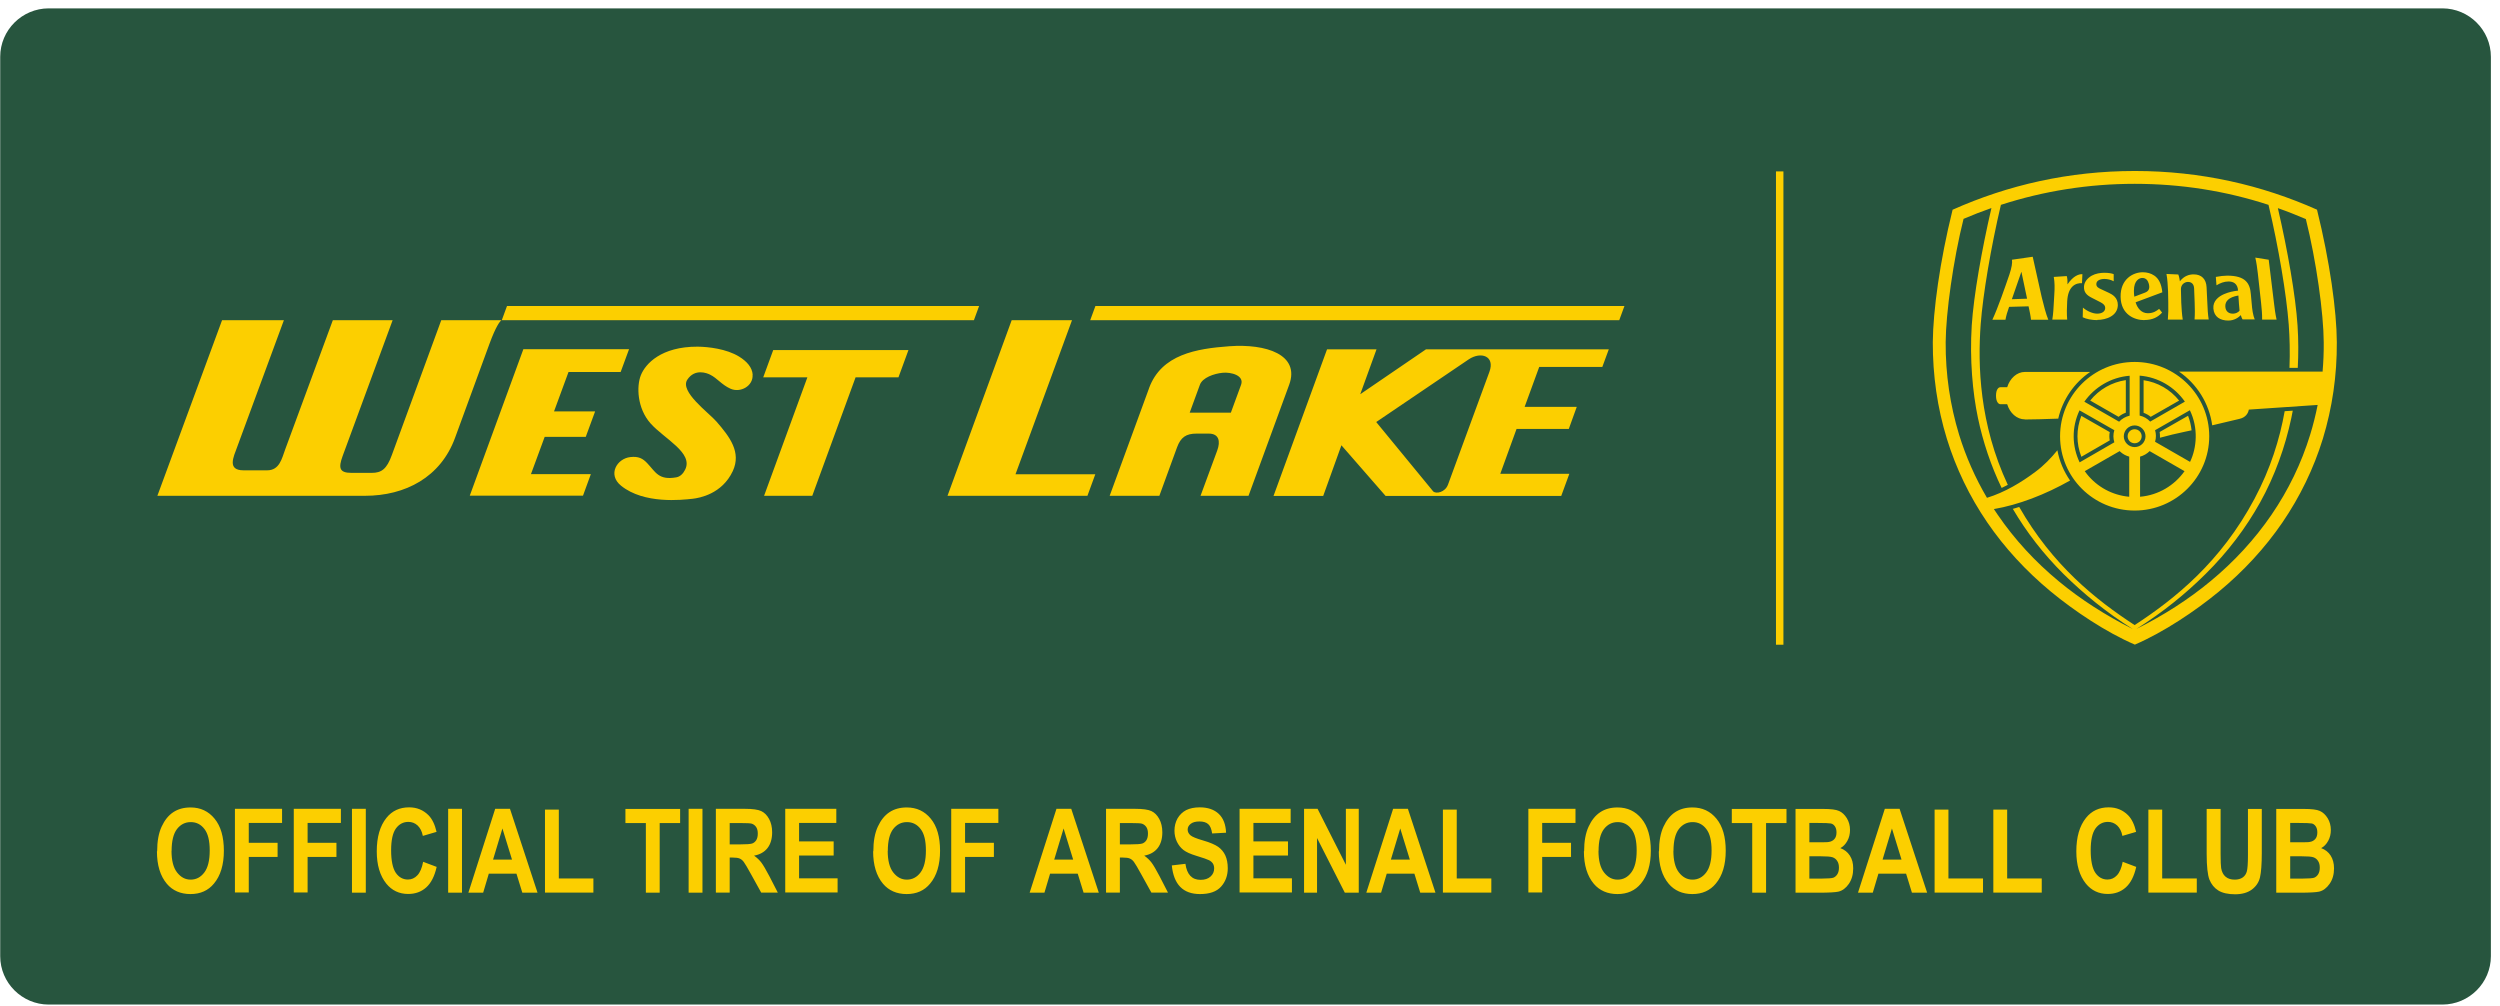 <svg xmlns="http://www.w3.org/2000/svg" width="271" height="109" viewBox="0 0 271 109" fill="none"><path fill-rule="evenodd" clip-rule="evenodd" d="M5.283 0.907H264.752C267.647 0.907 270.012 3.266 270.012 6.154V103.649C270.012 106.537 267.647 108.895 264.752 108.895H5.283C2.388 108.895 0.023 106.537 0.023 103.649V6.154C0.023 3.266 2.388 0.907 5.283 0.907Z" fill="#27553E"></path><path d="M248.257 92.809V95.237H249.665C250.276 95.237 250.668 95.203 250.853 95.145C251.026 95.076 251.176 94.95 251.291 94.766C251.406 94.581 251.464 94.34 251.464 94.052C251.464 93.764 251.406 93.511 251.268 93.316C251.141 93.12 250.968 92.993 250.76 92.924C250.553 92.855 250.126 92.821 249.468 92.821H248.246L248.257 92.809ZM248.257 89.196V91.302H249.261C249.861 91.302 250.23 91.302 250.368 91.267C250.622 91.233 250.829 91.118 250.979 90.945C251.129 90.773 251.199 90.531 251.199 90.232C251.199 89.956 251.141 89.749 251.026 89.576C250.91 89.403 250.76 89.3 250.599 89.265C250.426 89.231 249.941 89.208 249.146 89.208H248.269L248.257 89.196ZM246.758 87.689H249.757C250.576 87.689 251.152 87.758 251.475 87.908C251.81 88.057 252.087 88.322 252.317 88.69C252.548 89.07 252.663 89.496 252.663 89.967C252.663 90.404 252.571 90.796 252.375 91.152C252.179 91.509 251.925 91.774 251.614 91.935C252.052 92.096 252.398 92.361 252.64 92.74C252.883 93.12 253.009 93.58 253.009 94.133C253.009 94.8 252.848 95.352 252.525 95.813C252.202 96.273 251.833 96.549 251.395 96.653C251.095 96.722 250.391 96.768 249.284 96.768H246.746V87.677L246.758 87.689ZM239.215 87.689H240.714V92.602C240.714 93.362 240.737 93.868 240.772 94.098C240.841 94.501 240.991 94.811 241.245 95.03C241.498 95.249 241.833 95.352 242.248 95.352C242.594 95.352 242.883 95.272 243.102 95.122C243.321 94.973 243.471 94.754 243.552 94.478C243.632 94.202 243.678 93.615 243.678 92.706V87.689H245.178V92.464C245.178 93.684 245.109 94.558 244.982 95.111C244.855 95.651 244.555 96.089 244.094 96.434C243.632 96.768 243.032 96.94 242.283 96.94C241.533 96.94 240.899 96.802 240.46 96.526C240.022 96.25 239.711 95.859 239.503 95.352C239.307 94.846 239.203 93.914 239.203 92.556V87.712L239.215 87.689ZM232.883 96.768V87.758H234.382V95.226H238.131V96.756H232.883V96.768ZM230.103 93.419L231.568 93.972C231.337 94.996 230.956 95.732 230.426 96.204C229.895 96.675 229.249 96.906 228.477 96.906C227.508 96.906 226.712 96.526 226.112 95.79C225.42 94.927 225.074 93.764 225.074 92.292C225.074 90.738 225.42 89.53 226.124 88.656C226.735 87.896 227.554 87.516 228.58 87.516C229.422 87.516 230.114 87.804 230.68 88.368C231.083 88.771 231.372 89.38 231.556 90.174L230.068 90.612C229.976 90.117 229.78 89.749 229.503 89.484C229.215 89.219 228.88 89.093 228.5 89.093C227.946 89.093 227.496 89.334 227.15 89.806C226.804 90.289 226.631 91.072 226.631 92.177C226.631 93.281 226.804 94.133 227.139 94.616C227.473 95.099 227.911 95.341 228.453 95.341C228.846 95.341 229.192 95.191 229.48 94.88C229.768 94.57 229.976 94.087 230.103 93.408V93.419ZM216.077 96.768V87.758H217.577V95.226H221.325V96.756H216.077V96.768ZM209.711 96.768V87.758H211.21V95.226H214.959V96.756H209.711V96.768ZM206.124 93.178L205.086 89.806L204.071 93.178H206.124ZM208.892 96.768H207.254L206.62 94.708H203.621L203.009 96.768H201.406L204.313 87.677H205.916L208.903 96.768H208.892ZM196.135 92.809V95.237H197.542C198.154 95.237 198.546 95.203 198.73 95.145C198.903 95.076 199.053 94.95 199.169 94.766C199.284 94.581 199.342 94.34 199.342 94.052C199.342 93.764 199.284 93.511 199.146 93.316C199.019 93.12 198.846 92.993 198.638 92.924C198.43 92.855 198.004 92.821 197.346 92.821H196.124L196.135 92.809ZM196.135 89.196V91.302H197.139C197.738 91.302 198.107 91.302 198.246 91.267C198.5 91.233 198.707 91.118 198.857 90.945C199.007 90.773 199.076 90.531 199.076 90.232C199.076 89.956 199.019 89.749 198.903 89.576C198.788 89.403 198.638 89.3 198.465 89.265C198.292 89.231 197.808 89.208 197.012 89.208H196.135V89.196ZM194.636 87.689H197.635C198.453 87.689 199.03 87.758 199.353 87.908C199.688 88.057 199.964 88.322 200.195 88.69C200.426 89.07 200.541 89.496 200.541 89.967C200.541 90.404 200.449 90.796 200.253 91.152C200.057 91.509 199.803 91.774 199.492 91.935C199.93 92.096 200.276 92.361 200.518 92.74C200.772 93.12 200.887 93.58 200.887 94.133C200.887 94.8 200.726 95.352 200.414 95.813C200.091 96.273 199.722 96.549 199.284 96.653C198.984 96.722 198.28 96.768 197.173 96.768H194.636V87.677V87.689ZM189.941 96.768V89.219H187.727V87.689H193.655V89.219H191.441V96.768H189.941ZM181.395 92.222C181.395 93.27 181.591 94.052 181.994 94.57C182.398 95.088 182.883 95.352 183.471 95.352C184.059 95.352 184.555 95.099 184.947 94.581C185.339 94.064 185.535 93.27 185.535 92.2C185.535 91.129 185.351 90.37 184.97 89.875C184.59 89.369 184.094 89.116 183.482 89.116C182.871 89.116 182.375 89.369 181.983 89.875C181.602 90.382 181.406 91.164 181.406 92.234L181.395 92.222ZM179.838 92.28C179.838 91.198 179.999 90.312 180.322 89.611C180.645 88.909 181.06 88.391 181.579 88.046C182.098 87.701 182.721 87.528 183.459 87.528C184.532 87.528 185.397 87.931 186.066 88.748C186.735 89.564 187.069 90.715 187.069 92.222C187.069 93.73 186.712 94.927 185.997 95.778C185.374 96.537 184.52 96.917 183.448 96.917C182.375 96.917 181.51 96.537 180.887 95.801C180.172 94.95 179.814 93.776 179.814 92.28H179.838ZM173.275 92.222C173.275 93.27 173.471 94.052 173.874 94.57C174.278 95.088 174.763 95.352 175.351 95.352C175.939 95.352 176.435 95.099 176.827 94.581C177.219 94.064 177.415 93.27 177.415 92.2C177.415 91.129 177.231 90.37 176.85 89.875C176.47 89.369 175.974 89.116 175.362 89.116C174.751 89.116 174.255 89.369 173.863 89.875C173.482 90.382 173.286 91.164 173.286 92.234L173.275 92.222ZM171.718 92.28C171.718 91.198 171.879 90.312 172.202 89.611C172.525 88.909 172.94 88.391 173.459 88.046C173.978 87.701 174.601 87.528 175.339 87.528C176.412 87.528 177.277 87.931 177.946 88.748C178.615 89.564 178.949 90.715 178.949 92.222C178.949 93.73 178.592 94.927 177.877 95.778C177.254 96.537 176.4 96.917 175.328 96.917C174.255 96.917 173.39 96.537 172.767 95.801C172.052 94.95 171.695 93.776 171.695 92.28H171.718ZM165.674 96.768V87.677H170.783V89.208H167.173V91.359H170.299V92.89H167.173V96.745H165.674V96.768ZM156.412 96.768V87.758H157.911V95.226H161.66V96.756H156.412V96.768ZM152.825 93.178L151.787 89.806L150.772 93.178H152.825ZM155.581 96.768H153.955L153.321 94.708H150.322L149.711 96.768H148.107L151.014 87.677H152.617L155.605 96.768H155.581ZM141.36 96.768V87.677H142.825L145.893 93.741V87.677H147.289V96.768H145.778L142.767 90.842V96.768H141.372H141.36ZM134.37 96.768V87.677H139.907V89.208H135.87V91.21H139.618V92.74H135.87V95.214H140.045V96.745H134.37V96.768ZM127.035 93.81L128.5 93.638C128.661 94.8 129.215 95.375 130.137 95.375C130.599 95.375 130.956 95.26 131.222 95.019C131.487 94.777 131.614 94.489 131.614 94.133C131.614 93.925 131.568 93.753 131.475 93.603C131.383 93.465 131.245 93.339 131.06 93.247C130.876 93.154 130.426 92.993 129.699 92.775C129.053 92.579 128.592 92.372 128.292 92.142C127.992 91.912 127.761 91.613 127.577 91.245C127.404 90.876 127.312 90.474 127.312 90.048C127.312 89.553 127.427 89.104 127.646 88.713C127.877 88.322 128.188 88.023 128.58 87.816C128.984 87.62 129.468 87.516 130.057 87.516C130.933 87.516 131.625 87.758 132.121 88.23C132.617 88.701 132.871 89.392 132.906 90.266L131.395 90.347C131.325 89.864 131.187 89.519 130.968 89.334C130.749 89.139 130.437 89.047 130.022 89.047C129.607 89.047 129.307 89.127 129.076 89.3C128.857 89.472 128.742 89.68 128.742 89.921C128.742 90.163 128.846 90.37 129.042 90.543C129.238 90.715 129.699 90.899 130.414 91.106C131.176 91.325 131.718 91.567 132.052 91.797C132.387 92.038 132.652 92.349 132.825 92.729C132.998 93.109 133.09 93.58 133.09 94.121C133.09 94.903 132.848 95.571 132.364 96.112C131.879 96.653 131.118 96.917 130.08 96.917C128.246 96.917 127.231 95.882 127.023 93.81H127.035ZM121.395 91.532H122.513C123.194 91.532 123.632 91.498 123.817 91.44C124.001 91.382 124.151 91.256 124.267 91.083C124.382 90.899 124.44 90.658 124.44 90.359C124.44 90.059 124.382 89.841 124.267 89.657C124.151 89.484 123.99 89.357 123.794 89.288C123.655 89.242 123.24 89.219 122.571 89.219H121.395V91.532ZM119.895 96.768V87.677H123.067C123.874 87.677 124.463 87.758 124.809 87.919C125.155 88.08 125.443 88.368 125.662 88.771C125.881 89.173 125.997 89.657 125.997 90.22C125.997 90.934 125.824 91.509 125.489 91.935C125.143 92.372 124.659 92.637 124.036 92.752C124.359 92.982 124.624 93.235 124.832 93.511C125.039 93.787 125.328 94.282 125.697 94.984L126.608 96.756H124.809L123.713 94.777C123.321 94.064 123.056 93.615 122.917 93.431C122.779 93.247 122.629 93.132 122.467 93.062C122.306 92.993 122.064 92.959 121.706 92.959H121.395V96.756H119.895V96.768ZM116.331 93.178L115.293 89.806L114.278 93.178H116.331ZM119.099 96.768H117.462L116.827 94.708H113.828L113.217 96.768H111.614L114.52 87.677H116.124L119.111 96.768H119.099ZM103.113 96.768V87.677H108.223V89.208H104.613V91.359H107.738V92.89H104.613V96.745H103.113V96.768ZM96.227 92.222C96.227 93.27 96.424 94.052 96.827 94.57C97.231 95.088 97.715 95.352 98.303 95.352C98.892 95.352 99.388 95.099 99.78 94.581C100.172 94.064 100.368 93.27 100.368 92.2C100.368 91.129 100.184 90.37 99.803 89.875C99.422 89.369 98.926 89.116 98.315 89.116C97.704 89.116 97.208 89.369 96.816 89.875C96.435 90.382 96.239 91.164 96.239 92.234L96.227 92.222ZM94.67 92.28C94.67 91.198 94.832 90.312 95.155 89.611C95.478 88.909 95.893 88.391 96.412 88.046C96.931 87.701 97.554 87.528 98.292 87.528C99.365 87.528 100.23 87.931 100.899 88.748C101.568 89.564 101.902 90.715 101.902 92.222C101.902 93.73 101.545 94.927 100.829 95.778C100.207 96.537 99.353 96.917 98.281 96.917C97.208 96.917 96.343 96.537 95.72 95.801C95.005 94.95 94.647 93.776 94.647 92.28H94.67ZM85.12 96.768V87.677H90.656V89.208H86.62V91.21H90.368V92.74H86.62V95.214H90.795V96.745H85.12V96.768ZM79.099 91.532H80.218C80.899 91.532 81.337 91.498 81.522 91.44C81.706 91.382 81.856 91.256 81.971 91.083C82.087 90.899 82.144 90.658 82.144 90.359C82.144 90.059 82.087 89.841 81.971 89.657C81.856 89.484 81.695 89.357 81.499 89.288C81.36 89.242 80.945 89.219 80.276 89.219H79.099V91.532ZM77.6 96.768V87.677H80.772C81.579 87.677 82.167 87.758 82.513 87.919C82.859 88.08 83.148 88.368 83.367 88.771C83.586 89.173 83.701 89.657 83.701 90.22C83.701 90.934 83.528 91.509 83.194 91.935C82.848 92.372 82.364 92.637 81.741 92.752C82.064 92.982 82.329 93.235 82.537 93.511C82.744 93.787 83.032 94.282 83.402 94.984L84.313 96.756H82.513L81.418 94.777C81.026 94.064 80.76 93.615 80.622 93.431C80.484 93.247 80.334 93.132 80.172 93.062C80.011 92.993 79.768 92.959 79.411 92.959H79.099V96.756H77.6V96.768ZM74.647 96.768V87.677H76.147V96.768H74.647ZM70.011 96.768V89.219H67.796V87.689H73.725V89.219H71.51V96.768H70.011ZM59.076 96.768V87.758H60.576V95.226H64.324V96.756H59.076V96.768ZM55.501 93.178L54.463 89.806L53.448 93.178H55.501ZM58.257 96.768H56.62L55.985 94.708H52.986L52.375 96.768H50.772L53.678 87.677H55.282L58.269 96.768H58.257ZM48.58 96.768V87.677H50.08V96.768H48.58ZM45.87 93.419L47.335 93.972C47.104 94.996 46.723 95.732 46.193 96.204C45.662 96.675 45.016 96.906 44.244 96.906C43.275 96.906 42.479 96.526 41.879 95.79C41.187 94.927 40.841 93.764 40.841 92.292C40.841 90.738 41.187 89.53 41.891 88.656C42.502 87.896 43.321 87.516 44.347 87.516C45.189 87.516 45.881 87.804 46.447 88.368C46.85 88.771 47.139 89.38 47.323 90.174L45.835 90.612C45.743 90.117 45.547 89.749 45.27 89.484C44.982 89.219 44.647 89.093 44.267 89.093C43.713 89.093 43.263 89.334 42.917 89.806C42.571 90.289 42.398 91.072 42.398 92.177C42.398 93.281 42.571 94.133 42.906 94.616C43.24 95.099 43.678 95.341 44.221 95.341C44.613 95.341 44.959 95.191 45.247 94.88C45.535 94.57 45.743 94.087 45.87 93.408V93.419ZM38.154 96.768V87.677H39.653V96.768H38.154ZM31.845 96.768V87.677H36.954V89.208H33.344V91.359H36.47V92.89H33.344V96.745H31.845V96.768ZM25.466 96.768V87.677H30.576V89.208H26.966V91.359H30.091V92.89H26.966V96.745H25.466V96.768ZM18.592 92.222C18.592 93.27 18.788 94.052 19.192 94.57C19.595 95.088 20.08 95.352 20.668 95.352C21.256 95.352 21.752 95.099 22.144 94.581C22.537 94.064 22.733 93.27 22.733 92.2C22.733 91.129 22.548 90.37 22.167 89.875C21.787 89.369 21.291 89.116 20.68 89.116C20.068 89.116 19.572 89.369 19.18 89.875C18.799 90.382 18.603 91.164 18.603 92.234L18.592 92.222ZM17.035 92.28C17.035 91.198 17.196 90.312 17.519 89.611C17.842 88.909 18.257 88.391 18.776 88.046C19.296 87.701 19.918 87.528 20.657 87.528C21.729 87.528 22.594 87.931 23.263 88.748C23.932 89.564 24.267 90.715 24.267 92.222C24.267 93.73 23.909 94.927 23.194 95.778C22.571 96.537 21.718 96.917 20.645 96.917C19.572 96.917 18.707 96.537 18.084 95.801C17.369 94.95 17.012 93.776 17.012 92.28H17.035Z" fill="#FCCF00"></path><path fill-rule="evenodd" clip-rule="evenodd" d="M24.071 34.713H30.773L25.709 48.452C25.305 49.545 24.602 50.983 26.401 50.983H28.962C30.3 50.983 30.553 49.706 30.911 48.728L36.078 34.713H42.56L37.139 49.441C36.678 50.707 36.77 51.259 38.085 51.259H40.3C41.349 51.259 41.926 50.857 42.48 49.315L47.831 34.713H54.348C54.175 34.851 53.76 35.369 53.068 37.244L49.331 47.451C47.774 51.72 43.956 53.745 39.55 53.745H17.059L24.071 34.713ZM173.691 39.776L174.394 37.866H154.579L147.451 42.733L149.215 37.866H143.852L138.051 53.756H143.437L145.409 48.268L150.196 53.756H169.239L170.115 51.363H162.63L164.394 46.496H170.057L170.922 44.102H165.271L166.851 39.776H173.714H173.691ZM124.556 42.089L120.288 53.745H125.675L127.589 48.498C127.993 47.393 128.581 47.002 129.7 47.002H131.026C132.134 47.002 132.318 47.83 131.949 48.831L130.138 53.745H135.34L139.746 41.709C140.946 38.43 137.232 37.244 133.264 37.532C129.688 37.797 125.905 38.407 124.556 42.077V42.089ZM118.177 34.713L118.743 33.171H176.09L175.525 34.713H118.177ZM159.204 38.959C160.519 38.073 162.087 38.579 161.453 40.305L156.966 52.525C156.655 53.377 155.663 53.572 155.352 53.261L149.181 45.748L159.204 38.959ZM54.394 34.713L54.959 33.171H106.136L105.571 34.713H54.394ZM109.665 34.713H116.205L110.081 51.409H118.731L117.878 53.745H102.71L109.665 34.713ZM128.962 44.735L130.069 41.709C130.346 40.938 131.591 40.501 132.526 40.409C133.425 40.317 134.902 40.685 134.533 41.709L133.425 44.735H128.962ZM56.747 37.854H68.189L67.278 40.328H61.626L60.057 44.597H64.51L63.495 47.359H59.042L57.555 51.397H64.048L63.195 53.733H50.922L56.736 37.843L56.747 37.854ZM81.591 40.627C81.545 39.822 80.946 39.166 80.127 38.66C78.754 37.808 76.759 37.59 75.617 37.578C71.672 37.567 69.965 39.431 69.469 40.673C68.985 41.882 69.066 44.263 70.519 45.897C72.018 47.577 75.19 49.085 74.267 50.914C74.06 51.34 73.725 51.674 73.31 51.743C71.384 52.088 71.061 51.156 70.161 50.212C69.665 49.683 69.204 49.453 68.339 49.545C66.886 49.694 65.825 51.444 67.324 52.652C69.815 54.665 73.91 54.194 75.075 54.067C75.801 53.986 78.27 53.561 79.435 51.064C80.38 49.027 79.112 47.359 77.658 45.69C76.816 44.724 73.668 42.457 74.498 41.168C75.317 39.914 76.643 40.443 76.978 40.616C77.751 40.996 78.212 41.697 79.181 42.135C80.254 42.618 81.661 41.847 81.58 40.627H81.591ZM82.733 40.904L83.817 37.946H98.477L97.393 40.904H92.745L88.05 53.745H82.826L87.52 40.904H82.733Z" fill="#FCCF00"></path><path d="M193.323 18.581H192.516V69.888H193.323V18.581Z" fill="#FCCF00"></path><path fill-rule="evenodd" clip-rule="evenodd" d="M251.765 40.317C251.857 39.258 251.903 38.188 251.892 37.106C251.88 33.977 251.084 28.258 249.954 23.747C248.951 23.322 247.947 22.919 246.921 22.562C247.97 27.096 248.847 32.067 249.054 35.288C249.158 36.853 249.158 38.407 249.078 39.88H248.178C248.247 38.154 248.201 36.566 248.097 35.173C247.855 31.94 246.99 26.762 245.906 22.206C241.246 20.687 236.39 19.927 231.407 19.927C226.425 19.927 221.557 20.698 216.898 22.206C215.825 26.751 214.948 31.928 214.706 35.162C214.383 39.592 214.556 45.943 217.647 52.56C217.428 52.675 217.197 52.79 216.978 52.893C215.813 50.477 214.948 47.877 214.406 45.288C213.83 42.549 213.507 38.959 213.737 35.277C213.945 32.044 214.821 27.084 215.871 22.551C214.856 22.907 213.841 23.299 212.849 23.724C211.719 28.235 210.934 33.954 210.911 37.083C210.888 40.57 211.396 43.941 212.365 47.117C213.103 49.51 214.118 51.8 215.387 53.963C217.336 53.365 219.135 52.272 220.623 51.156C221.546 50.477 222.353 49.637 223.022 48.809C223.241 50.005 223.726 51.121 224.395 52.088C221.696 53.618 218.778 54.734 216.136 55.183C216.275 55.39 216.413 55.609 216.563 55.816C218.374 58.462 220.6 60.89 223.195 63.031C225.56 64.987 228.259 66.713 231.188 68.186C228.293 66.356 225.883 64.388 223.703 62.237C221.511 60.062 219.677 57.691 218.189 55.16C218.466 55.091 218.628 55.033 218.881 54.953C222.48 61.258 227.197 65.033 231.396 67.76C235.79 64.895 240.738 60.913 244.383 54.078C246.125 50.811 247.128 47.577 247.659 44.574L248.535 44.517C248.489 44.781 248.432 45.034 248.385 45.288C247.717 48.44 246.586 51.605 245.006 54.447C243.449 57.243 241.477 59.855 239.078 62.225C236.898 64.388 234.487 66.344 231.592 68.174C234.522 66.713 237.221 64.987 239.597 63.019C242.192 60.879 244.418 58.451 246.229 55.804C248.063 53.123 249.481 50.201 250.427 47.106C250.75 46.059 251.015 44.988 251.234 43.895L243.772 44.401C243.703 44.804 243.426 45.253 242.768 45.403L239.804 46.105C239.47 43.688 238.12 41.605 236.206 40.282H251.753L251.765 40.317ZM251.165 22.735C252.549 28.315 253.299 33.735 253.311 37.095C253.334 40.696 252.815 44.217 251.8 47.554C250.808 50.776 249.331 53.825 247.417 56.633C245.537 59.383 243.207 61.914 240.519 64.135C237.982 66.229 234.545 68.531 231.419 69.877C228.282 68.531 224.856 66.229 222.319 64.135C219.62 61.903 217.301 59.383 215.421 56.633C213.507 53.837 212.03 50.776 211.038 47.554C210.012 44.217 209.504 40.696 209.516 37.095C209.539 33.724 210.277 28.315 211.661 22.735C217.67 20.054 224.279 18.535 231.419 18.535C238.558 18.535 245.167 20.054 251.177 22.735H251.165ZM219.124 29.478L219.735 32.377L218.086 32.435L219.112 29.478H219.124ZM246.782 34.644C246.644 34.046 246.575 33.459 246.494 32.803L245.929 28.154L244.475 27.924C244.614 28.534 244.672 29.006 244.752 29.662L245.098 32.803C245.167 33.459 245.225 34.057 245.214 34.644H246.782ZM244.418 34.644C244.222 34.172 244.129 33.539 244.083 32.883L243.991 31.883C243.899 30.697 243.403 29.88 241.43 29.88C241.096 29.88 240.588 29.938 240.196 30.018L240.266 30.927C240.669 30.686 241.084 30.513 241.58 30.513C242.076 30.513 242.561 30.732 242.607 31.503C242.099 31.56 241.627 31.652 241.084 31.883C240.485 32.147 239.862 32.63 239.931 33.447C240 34.356 240.681 34.748 241.546 34.748C242.203 34.748 242.653 34.414 242.907 34.161C242.953 34.333 243.011 34.494 243.091 34.621H244.429L244.418 34.644ZM239.424 34.644C239.331 34.046 239.297 33.459 239.274 32.803L239.193 31.146C239.158 30.26 238.651 29.742 237.797 29.742C237.324 29.742 236.771 29.892 236.298 30.49C236.286 30.364 236.217 29.949 236.125 29.754L234.845 29.696C234.96 30.318 234.983 30.927 235.018 31.583L235.041 32.803C235.064 33.459 235.041 34.057 234.994 34.644H236.609C236.517 34.046 236.482 33.459 236.448 32.803L236.413 31.388C236.39 30.881 236.771 30.571 237.163 30.559C237.613 30.559 237.832 30.847 237.843 31.296L237.901 32.791C237.924 33.447 237.936 34.046 237.89 34.633H239.447L239.424 34.644ZM232.445 34.69C233.368 34.69 233.922 34.368 234.372 33.885L234.049 33.482C233.806 33.678 233.426 33.965 232.803 33.954C232.146 33.942 231.707 33.447 231.5 32.769L234.395 31.687C234.302 30.732 233.979 30.18 233.518 29.869C233.161 29.627 232.734 29.512 232.272 29.512C231.234 29.512 229.839 30.248 229.873 32.182C229.908 34.115 231.396 34.702 232.445 34.702V34.69ZM227.347 34.678C228.328 34.678 229.55 34.23 229.573 33.079C229.585 32.262 228.985 31.928 228.628 31.756C228.27 31.595 227.901 31.411 227.717 31.33C227.555 31.25 227.209 31.123 227.244 30.755C227.267 30.398 227.682 30.237 228.12 30.237C228.489 30.237 228.847 30.341 229.124 30.49V29.719C228.928 29.639 228.605 29.57 228.097 29.57C227.682 29.57 227.163 29.65 226.748 29.88C226.275 30.145 225.94 30.571 225.906 31.031C225.86 31.698 226.229 32.02 226.759 32.285C227.117 32.469 227.463 32.642 227.682 32.757C227.97 32.907 228.224 33.091 228.201 33.424C228.178 33.77 227.855 34 227.324 34C226.875 34 226.229 33.735 225.79 33.344L225.767 34.391C226.148 34.587 226.782 34.702 227.347 34.702V34.678ZM225.756 29.719C225.352 29.696 224.741 29.903 224.118 30.824C224.129 30.479 224.106 30.157 224.037 29.926L222.63 30.018C222.734 30.617 222.734 31.238 222.688 31.883L222.642 32.688C222.607 33.344 222.572 34.057 222.469 34.644H224.083C224.026 34.046 224.049 33.321 224.083 32.665C224.129 31.871 224.325 31.411 224.625 31.088C224.96 30.743 225.387 30.674 225.687 30.697L225.733 29.719H225.756ZM222.03 34.644C221.8 34.103 221.5 32.964 221.315 32.182L220.346 27.832L218.097 28.154C218.155 28.477 218.063 29.029 217.82 29.754C217.347 31.134 216.586 33.344 215.975 34.656H217.394C217.463 34.241 217.59 33.816 217.786 33.263L219.896 33.206C219.989 33.62 220.127 34.276 220.162 34.656H222.042L222.03 34.644ZM232.918 30.709C233.045 31.169 233.011 31.537 232.515 31.721L231.361 32.159C231.327 31.951 231.315 31.744 231.315 31.526C231.315 30.341 231.949 30.157 232.157 30.134C232.515 30.099 232.803 30.295 232.907 30.709H232.918ZM242.699 32.895C242.722 33.194 242.734 33.401 242.768 33.678C242.618 33.862 242.365 33.988 242.088 34C241.638 34.023 241.234 33.781 241.223 33.194C241.211 32.676 241.569 32.216 242.642 32.032L242.699 32.883V32.895ZM225.629 49.51L228.697 47.738C228.639 47.439 228.639 47.14 228.697 46.841L225.617 45.08C225.052 46.507 225.064 48.084 225.617 49.51H225.629ZM232.157 47.29C232.157 46.875 231.823 46.53 231.396 46.53C230.969 46.53 230.635 46.864 230.635 47.29C230.635 47.715 230.969 48.049 231.396 48.049C231.823 48.049 232.157 47.715 232.157 47.29ZM237.567 46.645C237.509 46.105 237.382 45.575 237.186 45.069L234.106 46.829C234.129 46.979 234.141 47.117 234.141 47.267C234.141 47.324 234.141 47.382 234.141 47.451C235.018 47.209 235.929 46.99 236.863 46.795C237.094 46.749 237.336 46.691 237.578 46.645H237.567ZM232.365 41.203V44.747C232.642 44.85 232.907 44.988 233.137 45.184L236.217 43.423C235.26 42.227 233.887 41.433 232.365 41.214V41.203ZM226.586 43.423L229.654 45.184C229.885 44.988 230.15 44.839 230.439 44.735V41.203C228.916 41.433 227.543 42.215 226.575 43.423H226.586ZM237.405 50.063C238.132 48.544 238.316 46.404 237.382 44.471L233.61 46.634C233.726 47.014 233.737 47.462 233.61 47.888L237.394 50.063H237.405ZM236.805 51.075L233.022 48.901C232.734 49.188 232.376 49.395 231.984 49.499V53.848C233.979 53.676 235.71 52.617 236.805 51.075ZM232.572 47.29C232.572 46.645 232.042 46.116 231.396 46.116C230.75 46.116 230.219 46.645 230.219 47.29C230.219 47.934 230.75 48.463 231.396 48.463C232.042 48.463 232.572 47.946 232.572 47.29ZM230.808 53.848V49.499C230.473 49.407 230.162 49.246 229.908 49.027C229.862 48.981 229.816 48.947 229.77 48.901L225.986 51.075C226.067 51.179 226.148 51.294 226.229 51.398C227.324 52.767 228.962 53.687 230.808 53.848ZM229.193 47.946C229.066 47.52 229.054 47.071 229.193 46.634L225.421 44.482C224.545 46.323 224.602 48.383 225.433 50.12L229.193 47.946ZM225.952 43.55L229.712 45.713C230.012 45.391 230.415 45.161 230.854 45.057V40.731C228.824 40.892 227.048 41.974 225.94 43.55H225.952ZM231.938 45.046C232.388 45.149 232.78 45.38 233.08 45.702L236.84 43.538C235.744 41.962 233.968 40.88 231.938 40.719V45.046ZM239.481 47.29C239.481 51.731 235.86 55.344 231.396 55.344C226.932 55.344 223.311 51.743 223.311 47.29C223.311 42.837 226.932 39.235 231.396 39.235C235.86 39.235 239.481 42.837 239.481 47.29ZM219.493 45.46C218.616 45.46 217.866 44.77 217.578 43.815H216.84C216.655 43.815 216.367 43.585 216.367 42.894C216.367 42.204 216.644 41.974 216.84 41.974H217.578C217.878 41.007 218.628 40.317 219.504 40.317H226.575C224.856 41.49 223.599 43.285 223.114 45.38C221.546 45.437 220.346 45.472 219.504 45.472L219.493 45.46Z" fill="#FCCF00"></path></svg>